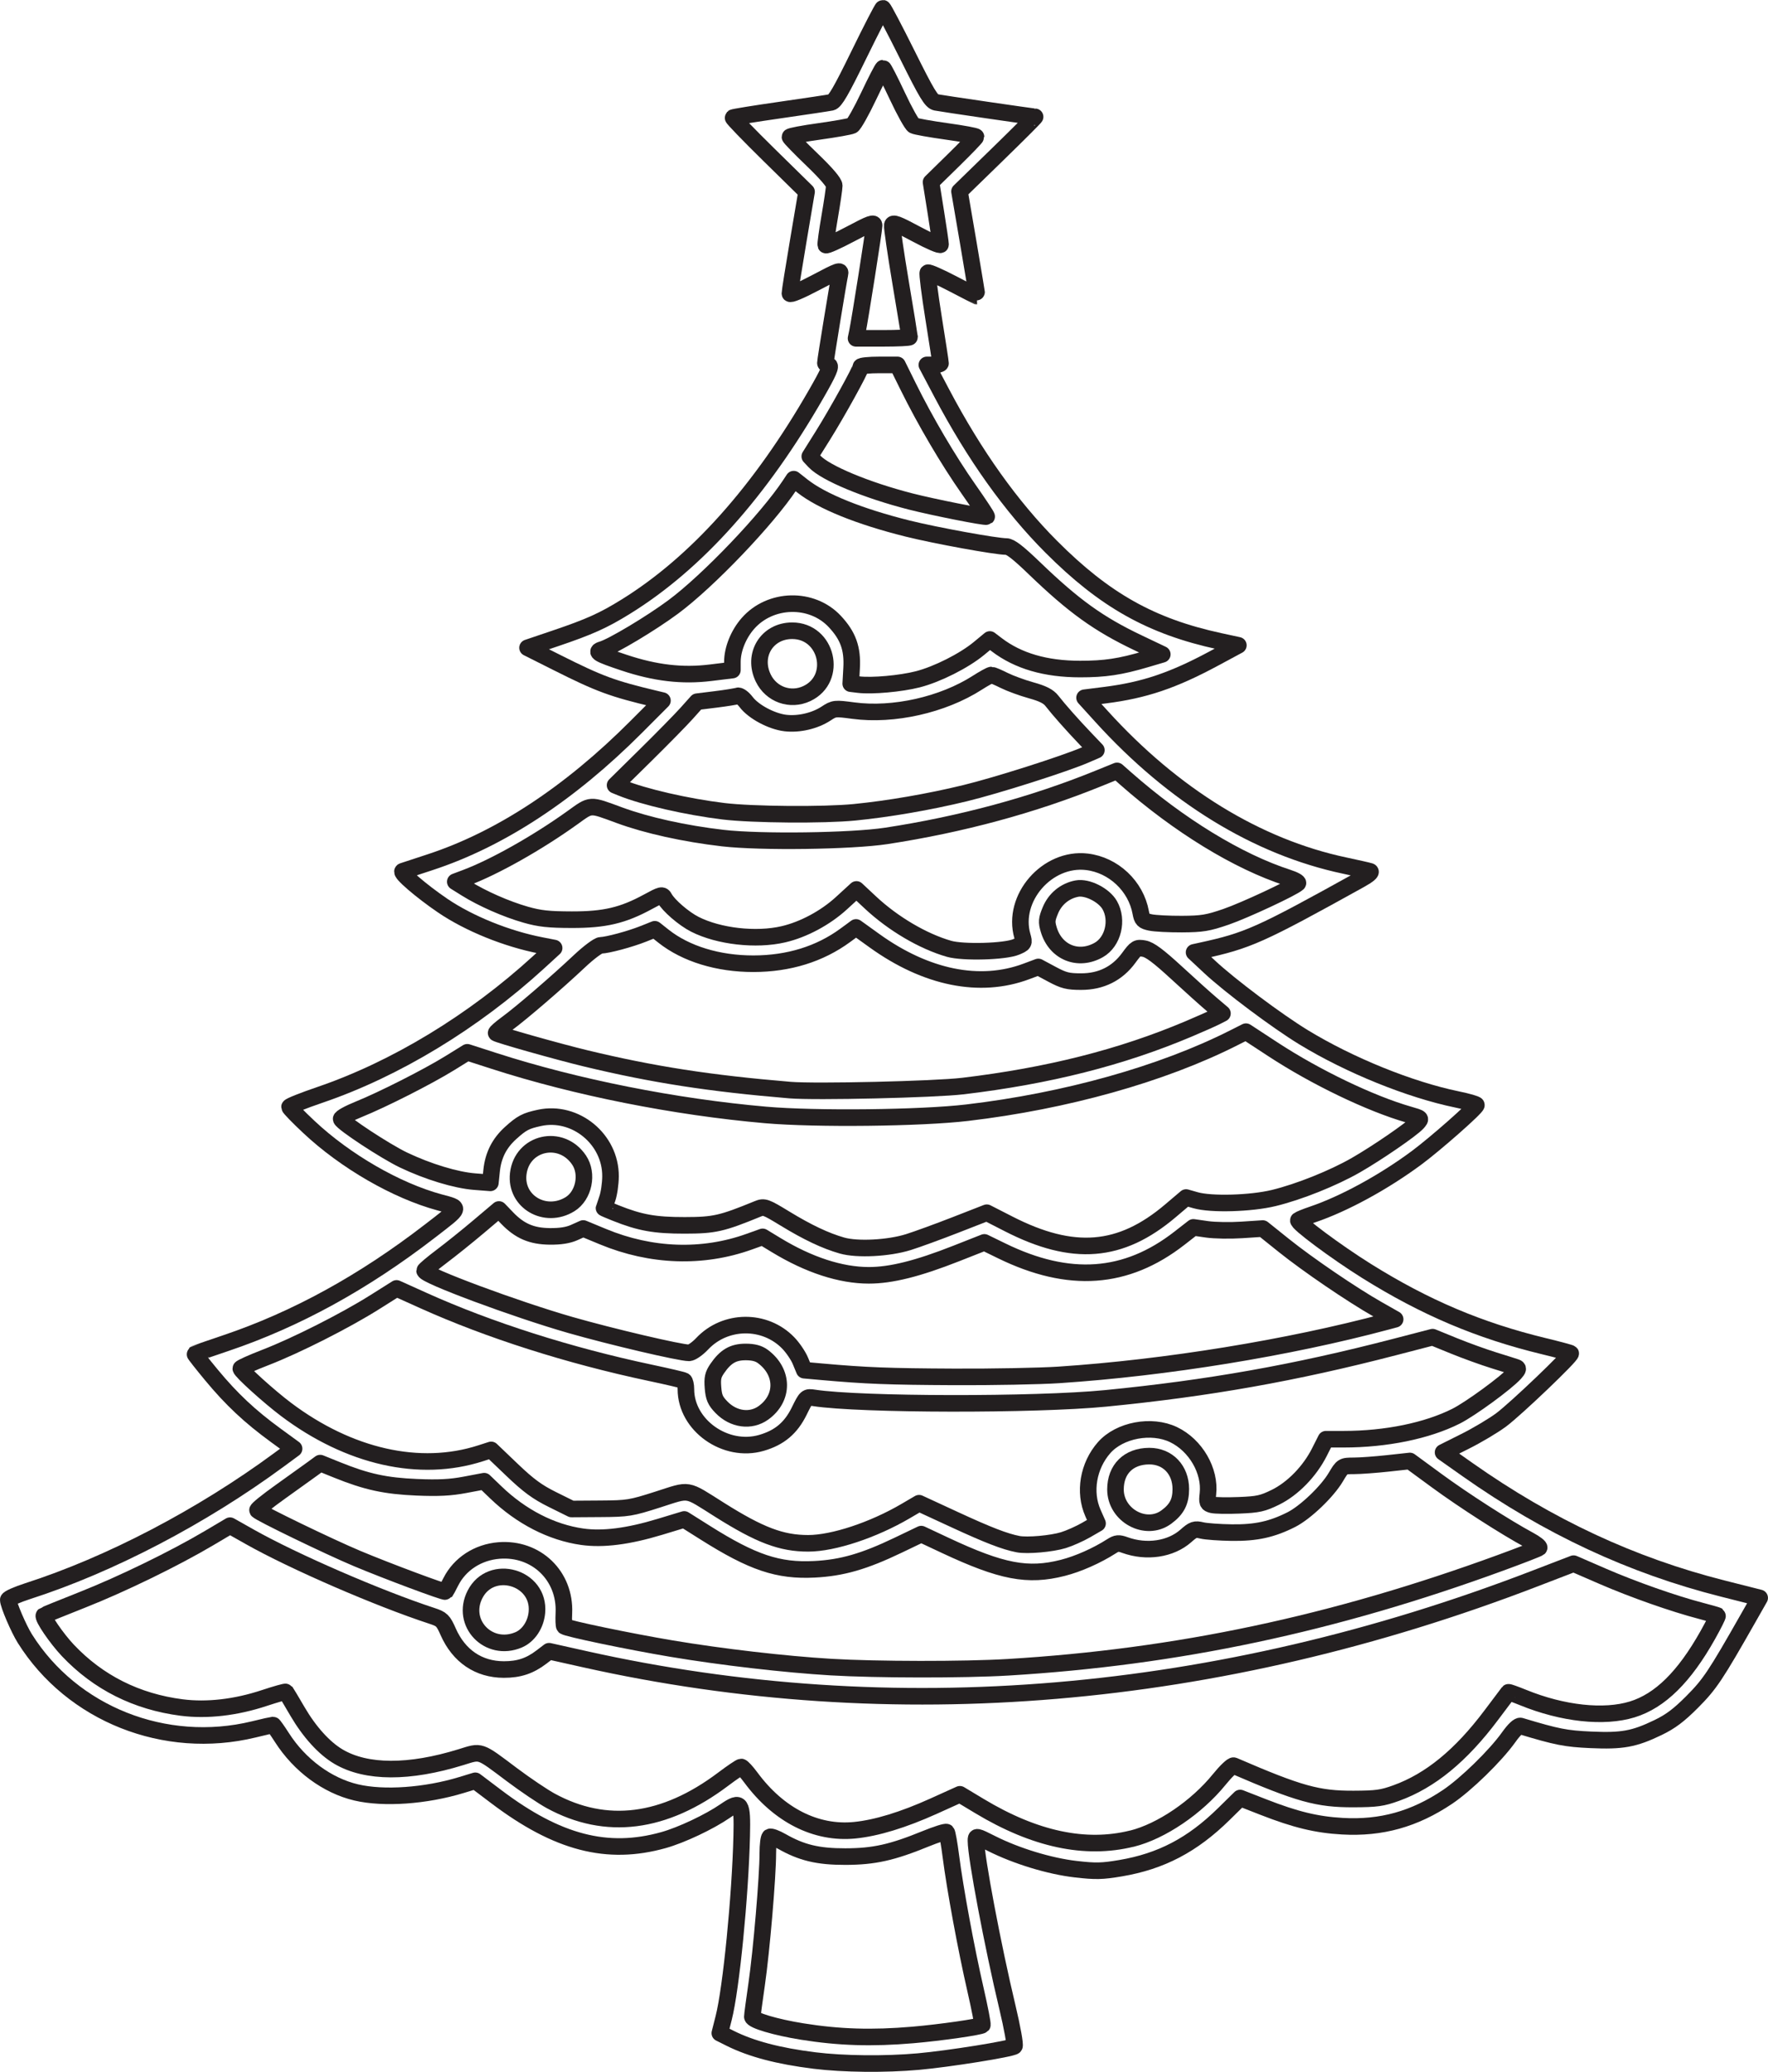 <?xml version="1.0" encoding="UTF-8" standalone="no"?>
<svg id="svg2" xmlns:rdf="http://www.w3.org/1999/02/22-rdf-syntax-ns#" xmlns="http://www.w3.org/2000/svg" xml:space="preserve" height="874.74" viewBox="0 0 746.673 874.735" width="746.67" version="1.1" xmlns:cc="http://creativecommons.org/ns#" xmlns:dc="http://purl.org/dc/elements/1.1/"><g id="g10" transform="matrix(1.25 0 0 -1.25 -7.75 983.42)"><g id="g4292" stroke-linejoin="round" stroke="#231f20" stroke-width="5.6" fill="none"><path id="path12" d="m281.33 90.783c-12.14 1.505-21.305 3.923-28.495 7.521l-3.433 1.718 1.311 5.164c2.51 9.89 5.59 41 6.079 61.425 0.274 11.321-0.252 12.114-5.593 8.438-5.37-3.692-14.788-8.139-20.83-9.829-18.963-5.315-35.823-0.942-56.455 14.642l-7.135 5.388-4.632-1.414c-12.144-3.7-26.325-4.701-35.615-2.509-9.769 2.301-19.098 9.19-25.049 18.488-1.513 2.363-2.886 4.3-3.054 4.3-0.164 0-3.101-0.68-6.521-1.509-29.944-7.25-61.325 5.2-77.315 30.69-2.108 3.36-5.596 11.52-5.596 13.08 0 0.452 2.944 1.772 6.546 2.93 27.79 8.932 58.841 25.155 84.943 44.382l5.074 3.736-6.196 4.519c-8.739 6.371-14.923 12.172-21.678 20.322-3.211 3.876-5.757 7.116-5.656 7.2 0.103 0.085 4.764 1.695 10.364 3.584 23.819 8.037 46.585 20.53 69.172 37.959 10.605 8.187 10.426 7.64 3.131 9.615-14.587 3.953-31.771 13.875-44.137 25.474-3.603 3.379-6.546 6.411-6.546 6.736 0 0.329 4.628 2.174 10.287 4.103 25.513 8.699 51.907 24.706 73.881 44.807l5.235 4.79-4.49 0.876c-11.555 2.249-24.272 7.401-33.134 13.422-7.276 4.939-14.635 11.28-13.52 11.649 0.558 0.187 4.72 1.553 9.245 3.036 23.596 7.729 47.159 23.186 69.553 45.621l8.946 8.965-2.214 0.526c-14.729 3.503-18.982 5.07-33.43 12.325l-9.933 4.987 9.352 3.167c11.565 3.913 16.282 6.035 23.909 10.77 23.793 14.754 45.415 38.928 64.324 71.9 4.099 7.146 5.082 9.392 4.198 9.579-0.636 0.131-1.158 0.489-1.158 0.796 0 0.847 4.428 27.902 4.895 29.908 0.383 1.633-0.256 1.413-8.227-2.809-5.049-2.675-8.647-4.187-8.659-3.639-0.01 0.515 1.253 8.461 2.806 17.652l2.824 16.713-12.582 12.351c-6.918 6.795-12.436 12.5-12.256 12.676 0.175 0.179 7.354 1.334 15.946 2.568 8.596 1.234 16.362 2.404 17.257 2.597 1.279 0.274 3.307 3.777 9.309 16.063 4.22 8.639 7.865 15.708 8.106 15.708 0.242 0 3.953-7.058 8.252-15.686 6.642-13.338 8.1-15.748 9.71-16.089 1.758-0.369 32.692-4.884 33.474-4.884 0.189 0-5.476-5.67-12.596-12.6l-12.943-12.596 3.029-17.702c1.662-9.736 2.97-17.704 2.903-17.704-0.064 0-3.733 1.889-8.15 4.193-4.413 2.306-8.226 3.994-8.471 3.748-0.245-0.241 0.621-7.094 1.921-15.226 1.301-8.131 2.364-15.04 2.36-15.347-0.004-0.31-1.045-0.562-2.312-0.562h-2.309l5.037-9.539c11.04-20.91 23.438-38.303 36.963-51.856 18.064-18.105 33.781-26.927 56.887-31.936l6.356-1.377-8.224-4.424c-13.903-7.478-23.566-10.737-36.835-12.414l-6.903-0.87 5.757-6.342c24.268-26.73 52.579-44.09 82.119-50.347 4.113-0.874 7.971-1.746 8.573-1.943 0.669-0.216-0.639-1.312-3.368-2.824-34.068-18.883-37.832-20.564-53.836-24.049l-2.246-0.489 5.238-4.888c6.824-6.371 22.811-18.346 31.797-23.818 15.558-9.473 35.844-17.686 51.809-20.98 3.603-0.742 6.547-1.589 6.547-1.886 0-0.891-13.843-13.103-20.195-17.812-11.146-8.263-24.56-15.569-35.168-19.16-2.262-0.764-4.409-1.634-4.769-1.933-0.792-0.654 12.75-10.737 23.062-17.174 19.728-12.314 38.022-20.07 59.763-25.346 4.869-1.179 8.994-2.286 9.165-2.458 0.537-0.541-18.54-18.773-23.508-22.467-2.611-1.94-8.092-5.202-12.18-7.247l-7.431-3.719 8.22-5.795c27.429-19.328 55.55-32.437 86.243-40.195l12.505-3.164-3.8-6.682c-11.135-19.592-13.052-22.463-18.963-28.402-4.526-4.548-7.351-6.675-11.595-8.717-8.069-3.891-12.089-4.621-22.727-4.139-8.45 0.38-11.361 0.954-23.661 4.661-0.712 0.216-2.188-1.162-4.066-3.8-4.441-6.231-14.415-15.952-20.669-20.146-11.212-7.515-22.36-10.623-35.483-9.887-8.705 0.483-15.876 2.219-26.759 6.475l-7.804 3.047-5.541-5.443c-10.591-10.407-21.17-15.949-34.858-18.262-6.279-1.06-8.41-1.107-15.179-0.329-8.797 1.012-20.009 4.428-28.382 8.643-5.256 2.648-5.304 2.655-5.304 0.954 0-5.469 5.695-35.618 10.612-56.167 1.666-6.964 2.725-12.878 2.371-13.225-0.899-0.873-22.124-4.274-32.436-5.195-11.208-1.004-25.338-0.858-35.165 0.362z"/><path id="path14" d="m314.62 99.407c9.257 0.793 22.85 2.74 23.472 3.357 0.193 0.194-0.866 5.656-2.35 12.133-3.152 13.747-6.883 33.967-8.281 44.882-0.537 4.213-1.19 7.869-1.447 8.125-0.256 0.256-3.426-0.745-7.05-2.225-11.412-4.661-17.509-6.014-27.166-6.027-9.282-0.015-14.791 1.312-21.582 5.191-1.79 1.022-3.554 1.673-3.927 1.442-0.372-0.23-0.677-2.717-0.677-5.529 0-7.88-2.132-32.927-3.762-44.178-0.807-5.554-1.465-10.507-1.468-11.004-0.008-1.231 7.839-3.562 16.863-5.009 12.489-1.998 23.548-2.341 37.375-1.158z"/><path id="path16" d="m388.63 165.71c9.885 2.455 21.911 10.606 29.534 20.028 2.222 2.74 4.41 4.822 4.867 4.625 22.094-9.549 28.421-11.307 40.48-11.259 7.777 0.029 9.706 0.3 14.438 2.013 11.522 4.176 21.847 12.644 32.134 26.361 3.086 4.113 5.684 7.561 5.768 7.664 0.084 0.102 2.316-0.694 4.958-1.768 13.389-5.454 27.299-6.96 36.889-4.001 9.363 2.894 17.55 10.953 25.484 25.09 1.969 3.508 3.455 6.474 3.306 6.591-0.153 0.113-2.633 0.825-5.513 1.574-9.293 2.422-22.945 7.219-33.156 11.646l-9.965 4.322-13.228-5.089c-107.13-41.19-216.6-50.47-320.82-27.19l-12.092 2.699-2.553-1.949c-3.968-3.025-7.621-4.238-12.736-4.231-8.507 0.015-15.178 4.541-18.806 12.765-1.688 3.813-2.148 4.263-5.465 5.348-18.097 5.925-46.709 18.331-61.511 26.676l-6.732 3.795-6.968-4.131c-11.69-6.931-29.491-15.604-42.879-20.896-6.997-2.766-12.845-5.144-12.999-5.282-0.657-0.606 4.249-7.785 8.081-11.833 10.247-10.82 23.208-17.323 38.413-19.274 8.617-1.103 18.305 0.012 27.986 3.223 3.861 1.279 7.123 2.195 7.247 2.038 0.129-0.16 1.886-3.119 3.905-6.575 4.092-6.995 9.075-12.476 13.925-15.317 9.393-5.505 23.805-5.551 41.314-0.139 6.992 2.162 5.99 2.506 17.268-5.955 4.526-3.393 10.42-7.364 13.093-8.818 18.652-10.152 38.303-7.675 58.22 7.328 3.011 2.268 5.757 4.125 6.108 4.125 0.347 0 1.815-1.601 3.261-3.556 9.396-12.705 21.985-19.095 35.085-17.802 7.335 0.725 16.402 3.493 26.744 8.165l8.794 3.975 6.644-3.997c18.671-11.229 35.761-14.871 51.47-10.972z"/><path id="path18" d="m346.64 223.59c57.255 3.438 110.04 14.628 166.62 35.326 6.792 2.484 12.607 4.746 12.925 5.026 0.322 0.282-1.194 1.469-3.364 2.639-7.876 4.237-22.104 13.374-31.092 19.96l-9.191 6.737-7.485-0.816c-4.116-0.449-9.242-0.821-11.387-0.829-3.883-0.018-3.904-0.029-6.141-3.799-2.919-4.925-10.272-11.95-15.018-14.357-6.568-3.324-11.986-4.507-20.147-4.394-4.113 0.055-8.662 0.384-10.101 0.731-2.339 0.559-2.916 0.361-5.393-1.835-5.097-4.516-13.279-5.746-20.593-3.1-2.114 0.763-2.798 0.704-4.525-0.402-4.983-3.189-11.23-5.962-16.446-7.295-11.848-3.032-20.695-1.341-39.714 7.576l-8.128 3.813-7.777-3.729c-11.555-5.538-19.018-7.683-28.352-8.154-12.23-0.613-20.83 2.268-36.801 12.33l-7.157 4.508-8.274-2.51c-10.657-3.229-19.22-4.318-26.197-3.328-10.338 1.465-20.582 6.718-29.156 14.952l-3.963 3.807-6.51-1.231c-4.885-0.924-8.94-1.128-16.234-0.825-10.558 0.442-16.955 1.826-26.804 5.802l-5.852 2.363-2.751-2.013c-1.513-1.111-6.35-4.578-10.748-7.708-4.399-3.132-7.854-5.923-7.683-6.207 0.545-0.88 24.217-12.34 33.682-16.308 10.035-4.209 29.58-11.512 29.879-11.164 0.102 0.121 0.883 1.6 1.735 3.284 3.046 6.046 9.158 10.023 16.271 10.598 12.585 1.008 22.522-8.556 21.941-21.114-0.105-2.266-0.029-4.282 0.165-4.479 0.738-0.734 21.762-5.118 36.203-7.544 16.859-2.831 38.288-5.314 53.865-6.243 15.427-0.916 44.978-0.95 59.697-0.066z"/><path id="path20" d="m181.37 232.84c3.387 1.413 5.87 5.136 6.236 9.344 1.037 11.902-15.501 16.661-20.925 6.024-4.928-9.663 4.565-19.6 14.689-15.368z"/><path id="path22" d="m365.5 266.54c2.058 0.636 5.49 2.166 7.632 3.396l3.887 2.248-1.549 3.507c-3.127 7.064-1.61 15.956 3.76 22.076 5.224 5.946 16.011 7.978 23.46 4.413 7.475-3.581 12.493-12.221 11.617-20.002-0.333-2.966-0.201-3.306 1.432-3.715 0.99-0.248 5.1-0.322 9.133-0.157 6.426 0.256 7.945 0.596 12.267 2.722 5.846 2.878 11.562 8.742 14.832 15.219l2.211 4.38h6.002c14.298 0 28.158 2.843 37.971 7.781 4.892 2.466 17.041 11.351 19.887 14.547 1.126 1.261 1.202 1.659 0.373 1.951-0.569 0.204-3.898 1.257-7.394 2.337-3.5 1.082-9.611 3.289-13.583 4.907l-7.218 2.944-12.98-3.368c-33.606-8.724-62.846-13.911-97.524-17.305-23.702-2.32-82.816-2.222-98.431 0.16-2.648 0.406-2.681 0.376-5.073-4.482-2.813-5.713-6.642-8.932-12.75-10.707-12.146-3.536-25.521 5.958-25.521 18.12 0 1.362-0.289 2.655-0.639 2.874-0.351 0.216-5.483 1.422-11.409 2.675-27.46 5.818-54.436 14.411-76.625 24.405l-9.088 4.096-7.42-4.673c-9.896-6.231-26.484-14.622-36.812-18.619-4.614-1.786-8.388-3.478-8.388-3.763 0-0.873 9.509-9.465 15.282-13.813 21.345-16.062 45.178-21.438 65.73-14.823l3.572 1.15 7.069-6.755c5.502-5.261 8.505-7.467 13.576-9.98l6.512-3.225 9.78 0.065c9.312 0.062 10.244 0.212 19.42 3.147 11.062 3.535 9.166 3.853 20.801-3.475 13.626-8.585 20.892-11.332 29.962-11.332 8.461 0 21.941 4.457 32.904 10.883l4.552 2.666 12.048-5.567c11.3-5.22 16.969-7.411 21.398-8.259 3.112-0.6 11.364 0.127 15.335 1.352z"/><path id="path24" d="m400.24 274.32c3.555 2.601 4.91 5.217 4.91 9.473 0 6.514-4.442 11.144-10.66 11.124-6.974-0.022-11.412-4.399-11.412-11.252 0-8.794 10.272-14.383 17.162-9.345z"/><path id="path26" d="m264.12 309.53c6.974 4.994 6.89 13.805-0.186 19.047-1.422 1.053-3.204 1.52-5.802 1.52-4.233 0-6.783-1.483-9.604-5.592-1.435-2.094-1.696-3.259-1.432-6.504 0.259-3.247 0.767-4.415 2.853-6.568 4.059-4.186 9.886-4.971 14.171-1.902z"/><path id="path28" d="m364.07 322.36c36.104 2.39 77.542 9.133 110.58 17.999l2.915 0.782-5.907 3.353c-8.673 4.92-23.592 15.076-31.716 21.59l-7.109 5.699-7.106-0.465c-3.908-0.256-9.184-0.167-11.72 0.198l-4.61 0.664-4.741-3.689c-17.963-13.974-37.266-15.344-59.999-4.252l-5.881 2.868-9.458-3.728c-13.064-5.149-22.036-7.394-29.568-7.394-9.521 0-20.287 3.511-31.315 10.211l-4.573 2.776-4.545-1.63c-15.741-5.645-33.097-5.049-49.384 1.695l-6.681 2.766-3.032-1.362c-2.063-0.924-4.708-1.345-8.282-1.305-6.155 0.066-10.195 1.812-14.44 6.239l-2.729 2.847-6.828-5.772c-3.752-3.175-9.403-7.715-12.556-10.086-3.152-2.375-5.732-4.545-5.732-4.829 0-1.59 30.705-13.01 49.314-18.343 13.739-3.938 36.988-9.393 40.023-9.389 0.863 0 2.86 1.377 4.454 3.072 7.802 8.288 21.201 8.409 29.086 0.255 1.539-1.588 3.383-4.307 4.099-6.042l1.301-3.148 6.001-0.537c14.778-1.318 22.449-1.618 44.605-1.721 13.001-0.062 28.991 0.245 35.537 0.676z"/><path id="path30" d="m313.13 367.21c2.883 0.902 10.013 3.503 15.85 5.779l10.612 4.139 7.343-3.756c21.828-11.175 37.862-9.885 54.702 4.394l5.297 4.493 3.227-0.92c5.274-1.502 18.671-1.118 26.394 0.756 8.486 2.061 19.986 6.656 27.705 11.076 7.171 4.106 18.905 12.165 20.838 14.313 1.377 1.531 1.355 1.549-2.992 2.799-12.942 3.728-31.38 12.585-45.748 21.981l-9.195 6.014-4.28-2.16c-24.101-12.166-56.595-21.276-89.927-25.207-15.646-1.849-51.11-2.244-68.079-0.761-30.662 2.682-64.153 9.338-91.734 18.238l-9.064 2.922-5.899-3.65c-7.453-4.607-22.727-12.352-30.793-15.61-3.401-1.373-6.064-2.846-5.922-3.277 0.468-1.41 14.972-10.937 21.086-13.856 8.233-3.927 17.684-6.794 24.013-7.288l5.307-0.412 0.427 4.116c0.535 5.181 2.598 9.265 6.42 12.717 3.781 3.416 5.117 4.117 9.764 5.115 12.146 2.604 24.078-7.222 23.99-19.76-0.018-2.535-0.518-5.954-1.114-7.602-0.592-1.648-1.082-3.039-1.088-3.094-0.004-0.056 1.757-0.809 3.916-1.67 8.246-3.299 13.265-4.198 23.38-4.18 10.02 0.018 12.418 0.559 24.692 5.586 2.112 0.865 2.656 0.668 9.14-3.284 7.675-4.68 13.684-7.522 19.288-9.122 5.176-1.476 15.764-0.928 22.445 1.17z"/><path id="path32" d="m198.77 380c4.699 2.89 6.214 10.262 3.072 14.927-6.079 9.016-19.347 5.988-20.552-4.69-1.06-9.393 9.136-15.361 17.48-10.236z"/><path id="path34" d="m331.46 419.9c28.969 3.46 53.514 9.666 76.31 19.304 3.909 1.652 8.084 3.503 9.279 4.117l2.17 1.11-3.66 3.102c-2.014 1.706-7.376 6.525-11.921 10.708-6.078 5.593-8.95 7.73-10.856 8.081-2.434 0.442-2.751 0.256-5.217-3.116-3.883-5.309-9.331-8.022-16.077-8.018-4.497 0-5.893 0.351-9.86 2.477l-4.621 2.474-4.044-1.512c-15.676-5.864-33.828-2.196-51.312 10.374l-6.24 4.486-3.612-2.653c-8.626-6.334-19.146-9.589-31.042-9.604-11.92-0.014-22.846 3.331-30.394 9.309l-2.937 2.327-3.909-1.56c-4.417-1.761-12.06-3.817-14.353-3.862-0.84-0.018-4.051-2.407-7.139-5.318-7.639-7.2-19.726-17.6-24.534-21.114-2.181-1.593-3.825-3.036-3.657-3.204 0.552-0.548 20.837-6.28 30.343-8.57 22.649-5.454 41.745-8.416 68.923-10.689 8.564-0.716 48.836 0.219 58.36 1.355z"/><path id="path36" d="m377.44 465.88c4.831 2.747 6.609 10.045 3.69 15.143-1.933 3.382-7.591 6.236-11.069 5.585-4.059-0.763-7.372-3.475-8.976-7.35-1.26-3.036-1.333-3.913-0.552-6.518 2.305-7.693 9.97-10.802 16.906-6.86z"/><path id="path38" d="m349.56 466.92c2.666 1.143 2.743 1.278 2.057 3.668-3.664 12.781 8.399 26.653 21.802 25.067 8.99-1.066 16.571-8.205 18.189-17.125 0.448-2.459 0.821-2.842 3.279-3.365 1.531-0.325 6.314-0.573 10.635-0.552 6.836 0.037 8.768 0.354 14.865 2.447 6.276 2.156 22.686 9.816 24.293 11.343 0.348 0.326-1.169 1.174-3.364 1.882-16.786 5.414-36.831 17.67-54.797 33.506l-2.919 2.572-6.434-2.612c-22.002-8.929-46.201-15.475-71.525-19.347-11.784-1.801-42.565-2.215-55.265-0.738-12.906 1.497-25.615 4.31-34.887 7.719-10.283 3.777-9.4 3.824-15.942-0.87-11.759-8.435-26.277-16.618-35.918-20.238l-3.603-1.355 3.603-2.25c5.487-3.431 13.586-6.996 20.139-8.866 4.746-1.356 7.821-1.691 15.636-1.703 11.09-0.021 17.235 1.428 25.75 6.064 4.483 2.445 4.847 2.527 5.538 1.254 1.355-2.507 6.527-6.971 10.283-8.874 8.084-4.095 20.64-5.517 29.875-3.379 6.806 1.574 14.229 5.549 19.672 10.539l5.038 4.614 4.68-4.377c7.68-7.182 17.762-13.129 26.569-15.665 4.768-1.374 18.989-0.975 22.748 0.64z"/><path id="path40" d="m294.91 512.38c11.548 1.143 25.126 3.485 37.303 6.437 10.725 2.601 33.582 9.875 40.718 12.957l3.686 1.594-3.723 3.897c-4.391 4.599-9.001 9.806-11.27 12.724-1.198 1.545-3.055 2.484-7.101 3.606-3.011 0.837-7.106 2.337-9.093 3.336-1.987 0.997-3.916 1.815-4.289 1.815-0.369 0-2.528-1.187-4.801-2.641-11.646-7.449-28.272-11.186-41.776-9.389-6.303 0.836-6.518 0.815-9.279-0.994-3.777-2.473-9.191-3.733-13.743-3.193-4.655 0.552-10.741 3.803-13.232 7.069-1.074 1.414-2.334 2.317-2.912 2.097-0.559-0.215-3.869-0.745-7.353-1.18l-6.339-0.785-3.5-3.91c-1.922-2.148-8.154-8.497-13.846-14.108l-10.349-10.195 2.053-0.837c7.603-3.091 22.215-6.451 34.595-7.953 9.751-1.183 33.901-1.373 44.251-0.347z"/><path id="path42" d="m278.83 552.49c10.613 5.033 6.814 21.21-4.982 21.21-8.538 0-13.549-8.187-9.78-15.971 2.708-5.589 9.181-7.887 14.762-5.238z"/><path id="path44" d="m316.27 557.29c6.572 1.681 15.653 6.258 20.706 10.437l3.652 3.021 2.335-1.779c7.193-5.483 16.512-8.202 28.144-8.208 8.398-0.008 13.583 0.77 22.31 3.35l5.473 1.618-8.216 3.913c-13.305 6.331-21.714 12.38-35.012 25.188-5.517 5.315-8.107 7.314-9.479 7.314-3.485 0-23.881 3.715-33.38 6.082-16.255 4.052-28.943 9.181-35.519 14.368l-2.923 2.306-1.19-1.805c-7.768-11.745-27.666-32.567-39.524-41.361-7.463-5.535-20.502-13.337-24.03-14.382-2.583-0.763-1.356-1.498 7.368-4.412 10.597-3.539 19.698-4.604 29.299-3.427l7.365 0.901v2.777c0 4.271 2.056 9.352 5.263 12.995 7.584 8.614 21.59 8.925 29.332 0.646 4.504-4.815 6.056-9.119 5.681-15.763l-0.295-5.242 2.641-0.322c4.527-0.554 14.239 0.315 20.001 1.787z"/><path id="path46" d="m333.43 621.53c-6.838 9.739-14.601 22.93-20.398 34.657l-3.605 7.296h-6.189c-3.405 0-6.192-0.285-6.192-0.635 0-1.023-8.048-15.582-12.844-23.234l-4.41-7.033 1.604-1.71c3.686-3.919 17.487-9.67 32.378-13.491 7.727-1.98 25.349-5.476 25.783-5.113 0.132 0.108-2.626 4.277-6.127 9.264z"/><path id="path48" d="m313.5 672.89c0 0.238-1.363 8.551-3.029 18.474-1.662 9.925-2.927 18.612-2.806 19.303 0.184 1.038 1.641 0.497 8.264-3.069 4.424-2.378 8.048-3.938 8.052-3.459 0.007 0.479-0.716 5.414-1.607 10.966l-1.615 10.102 7.592 7.434c4.175 4.091 7.595 7.639 7.595 7.892 0 0.248-4.465 1.074-9.915 1.83-5.45 0.759-10.444 1.651-11.094 1.983-0.647 0.33-3.156 4.83-5.575 9.998-2.422 5.166-4.585 9.385-4.808 9.371-0.223-0.012-2.411-4.245-4.854-9.404-2.447-5.162-4.976-9.651-5.612-9.977-0.639-0.324-5.626-1.213-11.076-1.972-5.45-0.756-9.915-1.6-9.915-1.875 0-0.274 3.369-3.733 7.482-7.69 4.833-4.642 7.481-7.748 7.481-8.768 0-0.865-0.694-5.604-1.545-10.527-0.848-4.921-1.436-9.21-1.308-9.524 0.131-0.318 3.854 1.348 8.278 3.701 6.889 3.661 8.044 4.07 8.044 2.857 0-1.373-4.804-31.866-5.673-36.016l-0.432-2.057h9.039c4.968 0 9.038 0.193 9.038 0.427z"/></g></g></svg>
